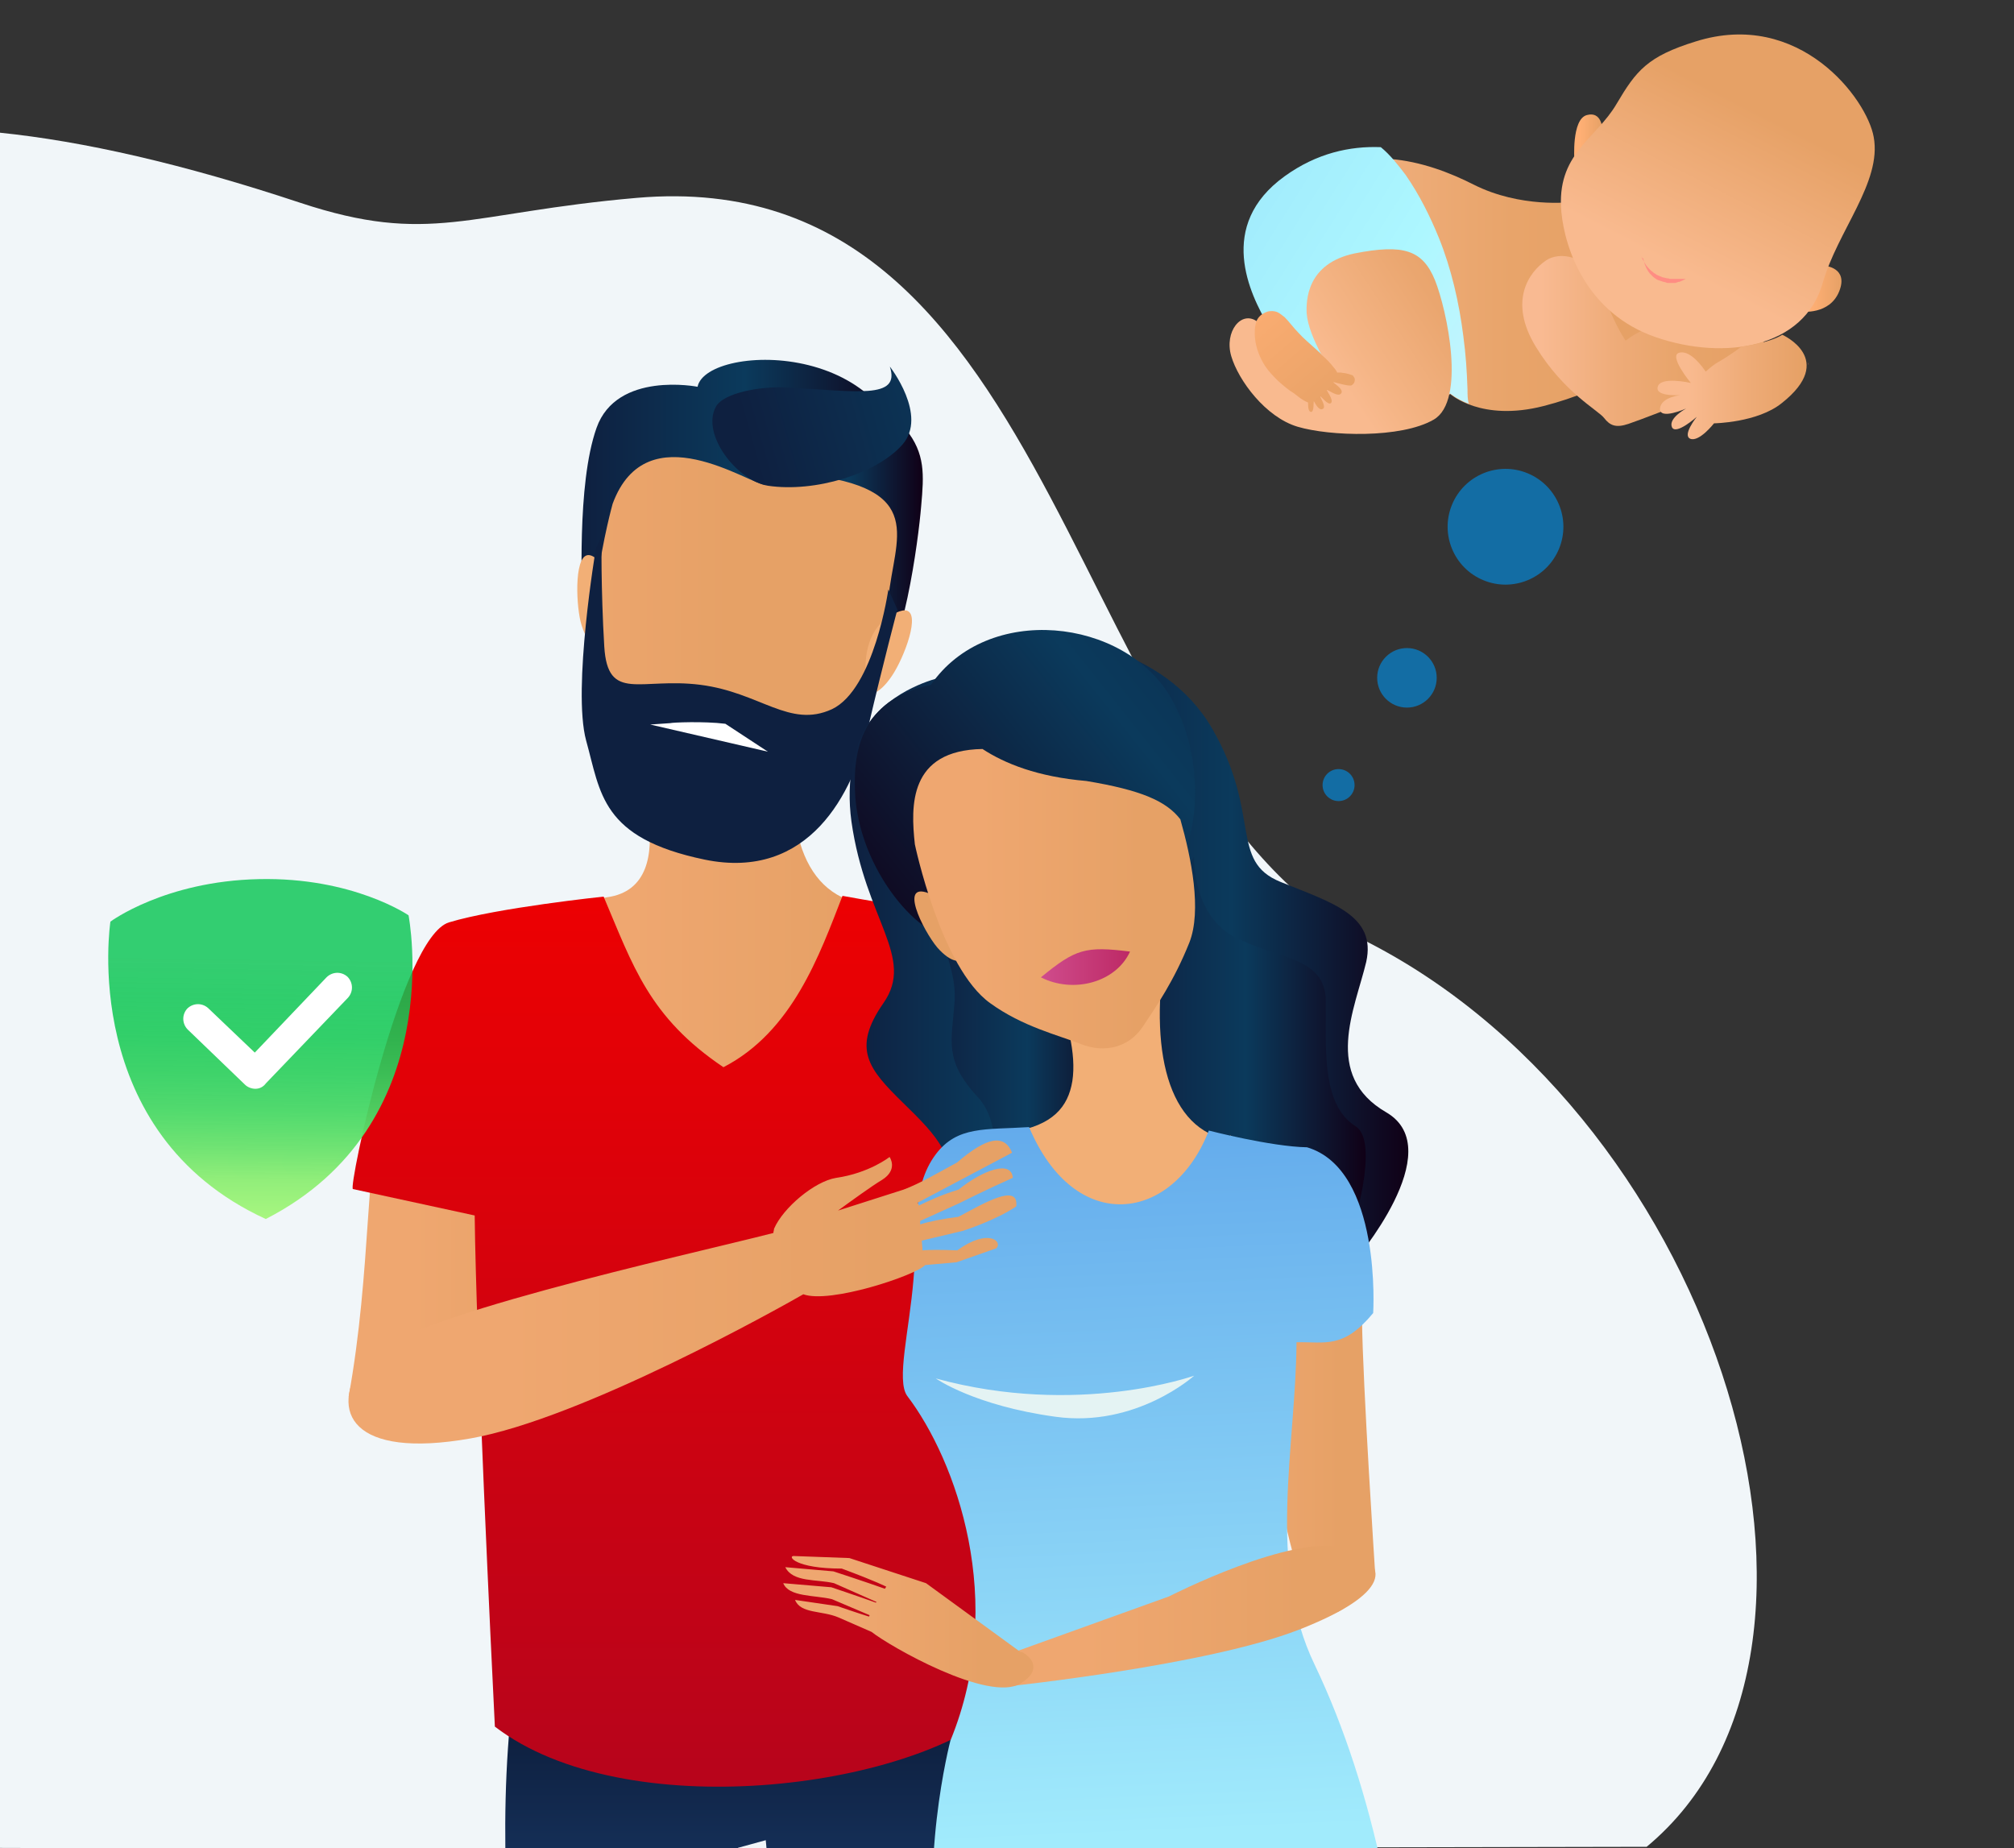 <?xml version="1.0" encoding="utf-8"?>
<!-- Generator: Adobe Illustrator 27.6.1, SVG Export Plug-In . SVG Version: 6.00 Build 0)  -->
<svg version="1.1" id="Слой_1" xmlns="http://www.w3.org/2000/svg" xmlns:xlink="http://www.w3.org/1999/xlink" x="0px" y="0px"
	 viewBox="0 0 2165.1 1987.1" style="enable-background:new 0 0 2165.1 1987.1;" xml:space="preserve">
<rect x="0" y="0" width="2165.1" height="1987.1" fill="#333333" stroke="none"/>
<style type="text/css">
	.st0{fill:#F1F6F9;}
	
		.st1{clip-path:url(#SVGID_00000182498678737485008300000001001828597182789565_);fill-rule:evenodd;clip-rule:evenodd;fill:url(#SVGID_00000070102494668610055080000002810851692055433862_);}
	
		.st2{clip-path:url(#SVGID_00000016753786093352105010000013214331273029947823_);fill-rule:evenodd;clip-rule:evenodd;fill:url(#SVGID_00000019652977947537270520000001262818568262026889_);}
	
		.st3{clip-path:url(#SVGID_00000067208156152502834020000003331222657045542583_);fill-rule:evenodd;clip-rule:evenodd;fill:url(#SVGID_00000143612796752899913320000000181318109828344710_);}
	
		.st4{clip-path:url(#SVGID_00000083789514675667550830000011578771122416763049_);fill-rule:evenodd;clip-rule:evenodd;fill:#F2AF76;}
	
		.st5{clip-path:url(#SVGID_00000144335073425929416500000007766480262783245218_);fill-rule:evenodd;clip-rule:evenodd;fill:url(#SVGID_00000091006110804127649630000017599205962907942804_);}
	
		.st6{clip-path:url(#SVGID_00000045594554250882020250000009072113883827532932_);fill-rule:evenodd;clip-rule:evenodd;fill:url(#SVGID_00000068672127937630845160000003988008457922073768_);}
	
		.st7{clip-path:url(#SVGID_00000063606138186510750760000015700229907900668815_);fill-rule:evenodd;clip-rule:evenodd;fill:url(#SVGID_00000010293586724539536770000002112338051627983257_);}
	
		.st8{clip-path:url(#SVGID_00000127759685751665288820000013329848523088004782_);fill-rule:evenodd;clip-rule:evenodd;fill:#E6A166;}
	
		.st9{clip-path:url(#SVGID_00000178195840269643843670000012564961481008876712_);fill-rule:evenodd;clip-rule:evenodd;fill:url(#SVGID_00000134217402129508465810000011662468058615075505_);}
	
		.st10{clip-path:url(#SVGID_00000083056619497352155850000008736586418765980348_);fill-rule:evenodd;clip-rule:evenodd;fill:url(#SVGID_00000066499274567069870600000007117326634733927359_);}
	
		.st11{clip-path:url(#SVGID_00000183220082679011766960000011944614466646473126_);fill-rule:evenodd;clip-rule:evenodd;fill:#F2AF76;}
	
		.st12{clip-path:url(#SVGID_00000183217921228348766550000009232467620583080382_);fill-rule:evenodd;clip-rule:evenodd;fill:#0E2040;}
	
		.st13{clip-path:url(#SVGID_00000165933584191456016940000001191112813587547826_);fill-rule:evenodd;clip-rule:evenodd;fill:url(#SVGID_00000013890193951121174510000000850130562411933063_);}
	
		.st14{clip-path:url(#SVGID_00000066504694732742553600000013021000285531220878_);fill-rule:evenodd;clip-rule:evenodd;fill:url(#SVGID_00000021097295345121168010000007896141229674099856_);}
	
		.st15{clip-path:url(#SVGID_00000111165766412824030750000000984378149273708941_);fill-rule:evenodd;clip-rule:evenodd;fill:url(#SVGID_00000030456570574607872430000011031418910235899052_);}
	
		.st16{clip-path:url(#SVGID_00000122697771177530277600000017959010910195983007_);fill-rule:evenodd;clip-rule:evenodd;fill:url(#SVGID_00000049921910127561485500000017106594126737608623_);}
	
		.st17{clip-path:url(#SVGID_00000158713263115055454780000010987291470738388919_);fill-rule:evenodd;clip-rule:evenodd;fill:url(#SVGID_00000182507599537034907180000008607833882762665369_);}
	
		.st18{clip-path:url(#SVGID_00000005264289305976974550000012281626472919703735_);fill-rule:evenodd;clip-rule:evenodd;fill:#E6A166;}
	
		.st19{clip-path:url(#SVGID_00000062881392032597267360000012544849533363610511_);fill-rule:evenodd;clip-rule:evenodd;fill:#F2AF76;}
	
		.st20{clip-path:url(#SVGID_00000101074222626870363860000007277228360680898997_);fill-rule:evenodd;clip-rule:evenodd;fill:url(#SVGID_00000152246907939112035340000011796910003667550909_);}
	
		.st21{clip-path:url(#SVGID_00000049194567028773828990000014227439861187659912_);fill-rule:evenodd;clip-rule:evenodd;fill:url(#SVGID_00000045584678416090549070000009237555446096513438_);}
	
		.st22{clip-path:url(#SVGID_00000106144337130446588160000006121654153588136077_);fill-rule:evenodd;clip-rule:evenodd;fill:url(#SVGID_00000161622417762988959280000004088828942792547242_);}
	
		.st23{clip-path:url(#SVGID_00000035519316630538126820000018403176693054245806_);fill-rule:evenodd;clip-rule:evenodd;fill:url(#SVGID_00000088119544697742509660000009566610431535163552_);}
	
		.st24{clip-path:url(#SVGID_00000057867819850254177670000008311430813192285587_);fill-rule:evenodd;clip-rule:evenodd;fill:url(#SVGID_00000032611404819665667860000016280928253715197877_);}
	
		.st25{clip-path:url(#SVGID_00000087414726553101455760000011071551471911351209_);fill-rule:evenodd;clip-rule:evenodd;fill:url(#SVGID_00000026858153629723986410000004476639503618314163_);}
	
		.st26{clip-path:url(#SVGID_00000037687906551765718640000001363580048483668397_);fill-rule:evenodd;clip-rule:evenodd;fill:#E4F3F3;}
	
		.st27{clip-path:url(#SVGID_00000042017827492471029250000016008311695421355151_);fill-rule:evenodd;clip-rule:evenodd;fill:#FFFFFF;}
	
		.st28{clip-path:url(#SVGID_00000106839518514943511310000009930795537603230637_);fill-rule:evenodd;clip-rule:evenodd;fill:url(#SVGID_00000152960302665048012650000015328680650657778313_);}
	.st29{clip-path:url(#SVGID_00000079483535479878406890000017798189339749401995_);}
	.st30{fill:url(#SVGID_00000007395952805067966720000015295443316635148221_);}
	.st31{fill:url(#SVGID_00000067209317799830200460000003262821523114936511_);}
	
		.st32{clip-path:url(#SVGID_00000176034219831272473650000001489809367828024211_);fill:url(#SVGID_00000081644414009309505690000003675167023377714871_);}
	
		.st33{clip-path:url(#SVGID_00000021819402736590000380000014243101194157630651_);fill:url(#SVGID_00000070082369689689141120000000240097976546337712_);}
	
		.st34{clip-path:url(#SVGID_00000079473156266846087980000016034884351117856409_);fill:url(#SVGID_00000115488201493386137030000007674213326777225887_);}
	
		.st35{clip-path:url(#SVGID_00000012436373736546726030000014061761824419910792_);fill:url(#SVGID_00000121262152187108568370000004889989356262697377_);}
	
		.st36{clip-path:url(#SVGID_00000088128108455276783930000002918696959234846351_);fill:url(#SVGID_00000035522738189691564240000017095500861234113162_);}
	.st37{clip-path:url(#SVGID_00000089572715347994560150000003381502236917749139_);}
	.st38{fill:url(#SVGID_00000065775306207596687850000016262291840924014468_);}
	.st39{fill:url(#SVGID_00000154385558521613165980000007275171191688284550_);}
	.st40{fill:url(#SVGID_00000091710212395285170150000008681719675519864990_);}
	.st41{fill:url(#SVGID_00000026855437135620496550000017523336199370285459_);}
	.st42{fill:url(#SVGID_00000134968511434008899700000017655957000786293663_);}
	.st43{fill:url(#SVGID_00000017499988295046295550000006933516603062860939_);}
	.st44{fill:url(#SVGID_00000103966737833819843050000011475116560697446819_);}
	.st45{fill:url(#SVGID_00000174559950231626905920000010864122292009267890_);}
	.st46{clip-path:url(#SVGID_00000039128967184413459590000007389884612787477398_);fill:#FF8D83;}
	.st47{clip-path:url(#SVGID_00000181795734294900215060000014381663482223993279_);}
	.st48{fill:url(#SVGID_00000040558410769621778590000009702365167385987225_);}
	.st49{fill:#D9725D;}
	
		.st50{clip-path:url(#SVGID_00000155133601622289451670000007164676479764464304_);fill:url(#SVGID_00000123432209269931751610000009200499396145657263_);}
	.st51{clip-path:url(#SVGID_00000134235990317204670860000012510864378358520489_);fill:#FFFFFF;}
	.st52{fill:#136DA4;}
	.st53{clip-path:url(#SVGID_00000061457777226973906590000017205773876049801137_);fill:#136DA4;}
	.st54{clip-path:url(#SVGID_00000116942547633486160110000013316561400177149860_);fill:#136DA4;}
</style>
<path class="st0" d="M1770.2,1985.4c-510.1,0.7-1210.3,3.5-1770.8,1.2v-1844c90,9.2,196.8,33.4,323.1,75.3
	c140,46.4,179.2,10.7,362.2-5.2c463.8-40,459.3,631.8,787.2,800.9C1849.3,1208.3,2021.6,1777,1770.2,1985.4z"/>
<g>
	<defs>
		<rect id="SVGID_1_" x="34.5" y="-9.1" width="2021.5" height="1996.4"/>
	</defs>
	<clipPath id="SVGID_00000093163351269474566510000005257238301002639236_">
		<use xlink:href="#SVGID_1_"  style="overflow:visible;"/>
	</clipPath>
	
		<linearGradient id="SVGID_00000181775869942965542510000017062708494283557296_" gradientUnits="userSpaceOnUse" x1="814.284" y1="209.289" x2="814.284" y2="1090.711" gradientTransform="matrix(1 0 0 1 0 1658)">
		<stop  offset="0" style="stop-color:#0E2040"/>
		<stop  offset="1" style="stop-color:#3E8AE2"/>
	</linearGradient>
	
		<path style="clip-path:url(#SVGID_00000093163351269474566510000005257238301002639236_);fill-rule:evenodd;clip-rule:evenodd;fill:url(#SVGID_00000181775869942965542510000017062708494283557296_);" d="
		M559,1771.7c-50.9,288.2,40.4,579.5,3,777.9c-17.2,91.3-5.2,131.8,1.5,327.2C570.2,3071.4,687,2709,687,2709l108.6,9.7l-48.7-190.9
		l46.4-541.3l29.9-8.2l35.9,382.6c14.2,171.4-38.9,205.9-35.9,356.4c2.2,137,128.8-149,111.6,4.5l139.3-2.2
		c-3.7-299.5,40.4-840.8-24-954.6C964.8,1611.4,571,1703.5,559,1771.7L559,1771.7z"/>
</g>
<g>
	<defs>
		<rect id="SVGID_00000029008916336099017920000009332385276575347337_" x="34.5" y="-9.1" width="2021.5" height="1996.4"/>
	</defs>
	<clipPath id="SVGID_00000049922936508464710320000006691203830005194140_">
		<use xlink:href="#SVGID_00000029008916336099017920000009332385276575347337_"  style="overflow:visible;"/>
	</clipPath>
	
		<linearGradient id="SVGID_00000142897297391691559540000010357980527567514537_" gradientUnits="userSpaceOnUse" x1="625.149" y1="-1084.047" x2="976.915" y2="-1084.047" gradientTransform="matrix(1 0 0 1 0 1658)">
		<stop  offset="0" style="stop-color:#0E2040"/>
		<stop  offset="0.5" style="stop-color:#0B3A5C"/>
		<stop  offset="1" style="stop-color:#100016"/>
	</linearGradient>
	
		<path style="clip-path:url(#SVGID_00000049922936508464710320000006691203830005194140_);fill-rule:evenodd;clip-rule:evenodd;fill:url(#SVGID_00000142897297391691559540000010357980527567514537_);" d="
		M646.6,701.8c-6.7-2.2-21-32.2-21-41.2c0.7-24.7-6-139.3,15.7-200.6c21.7-61.4,108.6-44.2,108.6-44.2
		c9.7-47.9,232.8-53.2,226.9,117.5c-3,93.6-27.7,214.9-71.9,214.1C867.5,781.9,669.1,745.2,646.6,701.8L646.6,701.8z"/>
</g>
<g>
	<defs>
		<rect id="SVGID_00000054254932740554748010000013324557353906404766_" x="34.5" y="-9.1" width="2021.5" height="1996.4"/>
	</defs>
	<clipPath id="SVGID_00000091696599006852775910000007917019334976761016_">
		<use xlink:href="#SVGID_00000054254932740554748010000013324557353906404766_"  style="overflow:visible;"/>
	</clipPath>
	
		<linearGradient id="SVGID_00000159471910985167858900000017206900264812528779_" gradientUnits="userSpaceOnUse" x1="831.706" y1="-1061.35" x2="991.774" y2="-1061.35" gradientTransform="matrix(1 0 0 1 0 1658)">
		<stop  offset="0" style="stop-color:#0E2040"/>
		<stop  offset="0.5" style="stop-color:#0B3A5C"/>
		<stop  offset="1" style="stop-color:#100016"/>
	</linearGradient>
	
		<path style="clip-path:url(#SVGID_00000091696599006852775910000007917019334976761016_);fill-rule:evenodd;clip-rule:evenodd;fill:url(#SVGID_00000159471910985167858900000017206900264812528779_);" d="
		M973.8,461.5c21,26.2,19.5,48.7,16.5,82.4c-3,36.7-19.5,163.2-50.2,187.9l-108.6-200l43.4-35.2L973.8,461.5L973.8,461.5z"/>
</g>
<g>
	<defs>
		<rect id="SVGID_00000115474344472830894860000016731332584952387985_" x="34.5" y="-9.1" width="2021.5" height="1996.4"/>
	</defs>
	<clipPath id="SVGID_00000137837454094380268570000015273032587830642063_">
		<use xlink:href="#SVGID_00000115474344472830894860000016731332584952387985_"  style="overflow:visible;"/>
	</clipPath>
	
		<path style="clip-path:url(#SVGID_00000137837454094380268570000015273032587830642063_);fill-rule:evenodd;clip-rule:evenodd;fill:#F2AF76;" d="
		M642.1,695.1c0,0-11.2-0.7-18-27c-5.2-21.7-6.7-75.6,10.5-71.1c3,0.7,7.5,3.7,12,9.7C676.6,642.6,642.1,695.1,642.1,695.1
		L642.1,695.1z"/>
</g>
<g>
	<defs>
		<rect id="SVGID_00000064319916644291962290000017413515445152931509_" x="34.5" y="-9.1" width="2021.5" height="1996.4"/>
	</defs>
	<clipPath id="SVGID_00000181773230791792838280000000937742801033722546_">
		<use xlink:href="#SVGID_00000064319916644291962290000017413515445152931509_"  style="overflow:visible;"/>
	</clipPath>
	
		<linearGradient id="SVGID_00000057119012487926901750000007277966312468888498_" gradientUnits="userSpaceOnUse" x1="581.726" y1="-669.559" x2="987.2" y2="-669.559" gradientTransform="matrix(1 0 0 1 0 1658)">
		<stop  offset="0.232" style="stop-color:#EFA770"/>
		<stop  offset="0.805" style="stop-color:#E6A166"/>
	</linearGradient>
	
		<path style="clip-path:url(#SVGID_00000181773230791792838280000000937742801033722546_);fill-rule:evenodd;clip-rule:evenodd;fill:url(#SVGID_00000057119012487926901750000007277966312468888498_);" d="
		M675.8,802.9c0,0,64.4,149.7-23.2,161.7c-7.5,0.7-41.2,17.2-48.7,18c-40.4,6-19.5,112.3,14.2,147.5c4.5,5.2,68.1,104.1,110.1,147.5
		l259-126.5c0,0-5.2-161.7-70.4-181.9S839,860.5,863.7,740C889.2,620.2,675.8,802.9,675.8,802.9L675.8,802.9z"/>
</g>
<g>
	<defs>
		<rect id="SVGID_00000125583542774229626240000002461602921493672855_" x="34.5" y="-9.1" width="2021.5" height="1996.4"/>
	</defs>
	<clipPath id="SVGID_00000114066347238619249570000000292121124805320121_">
		<use xlink:href="#SVGID_00000125583542774229626240000002461602921493672855_"  style="overflow:visible;"/>
	</clipPath>
	
		<linearGradient id="SVGID_00000115511076099310456960000017977318845972477072_" gradientUnits="userSpaceOnUse" x1="478.956" y1="-974.972" x2="861.215" y2="-974.972" gradientTransform="matrix(1 0 0 1 0 1658)">
		<stop  offset="0.232" style="stop-color:#EFA770"/>
		<stop  offset="0.805" style="stop-color:#E6A166"/>
	</linearGradient>
	
		<path style="clip-path:url(#SVGID_00000114066347238619249570000000292121124805320121_);fill-rule:evenodd;clip-rule:evenodd;fill:url(#SVGID_00000115511076099310456960000017977318845972477072_);" d="
		M658.6,541.6c0,0-41.9,149.7-6.7,215.6c23.2,43.4,57.6,72.6,78.6,95.1c20.2,21.7,50.2,29.9,77.1,14.2c27-15.7,59.9-33.7,97.3-67.4
		c31.4-28.5,41.2-93.6,49.4-143.7c1.5-65.9,46.4-122.8-66.6-142.3c-18.7-3-35.9,9.7-64.4,8.2C806.1,521.4,695.3,442,658.6,541.6
		L658.6,541.6z"/>
</g>
<g>
	<defs>
		<rect id="SVGID_00000130628659295549430980000006430133731171477431_" x="34.5" y="-9.1" width="2021.5" height="1996.4"/>
	</defs>
	<clipPath id="SVGID_00000099659508685609541150000003555762690751897764_">
		<use xlink:href="#SVGID_00000130628659295549430980000006430133731171477431_"  style="overflow:visible;"/>
	</clipPath>
	
		<linearGradient id="SVGID_00000080914437941497699760000016713474437210453900_" gradientUnits="userSpaceOnUse" x1="374.8" y1="-396.393" x2="668.591" y2="-396.393" gradientTransform="matrix(1 0 0 1 0 1658)">
		<stop  offset="0.232" style="stop-color:#EFA770"/>
		<stop  offset="0.805" style="stop-color:#E6A166"/>
	</linearGradient>
	
		<path style="clip-path:url(#SVGID_00000099659508685609541150000003555762690751897764_);fill-rule:evenodd;clip-rule:evenodd;fill:url(#SVGID_00000080914437941497699760000016713474437210453900_);" d="
		M374.8,1501.4c49.4-272.5-27.7-487.4,247.8-491.9c12.7,27.7,24.7,55.4,37.4,83.1c32.2,71.1-32.9,39.7-83.1,142.3
		c-52.4,106.3-60.6,271.8-104.1,277.8C440,1517.9,374.8,1501.4,374.8,1501.4L374.8,1501.4z"/>
</g>
<g>
	<defs>
		<rect id="SVGID_00000107566280776174487760000000768701086553913249_" x="34.5" y="-9.1" width="2021.5" height="1996.4"/>
	</defs>
	<clipPath id="SVGID_00000155852225710991137820000016656452282688465029_">
		<use xlink:href="#SVGID_00000107566280776174487760000000768701086553913249_"  style="overflow:visible;"/>
	</clipPath>
	
		<path style="clip-path:url(#SVGID_00000155852225710991137820000016656452282688465029_);fill-rule:evenodd;clip-rule:evenodd;fill:#E6A166;" d="
		M1219.4,1532.8c-13.5-58.4-92.1-424.5-124.3-444c-32.2-18.7-75.6-6.7-159.5-33.7c-7.5,27,0,68.9-6.7,95.8
		c-18.7,68.9-11.2,29.2,55.4,128.8c69.6,102.6,142.3,328.7,184.9,334.7C1202.1,1618.9,1219.4,1532.8,1219.4,1532.8L1219.4,1532.8z"
		/>
</g>
<g>
	<defs>
		<rect id="SVGID_00000065777946945797421440000014051558659741092497_" x="34.5" y="-9.1" width="2021.5" height="1996.4"/>
	</defs>
	<clipPath id="SVGID_00000127737901608007164780000015226818828118733979_">
		<use xlink:href="#SVGID_00000065777946945797421440000014051558659741092497_"  style="overflow:visible;"/>
	</clipPath>
	
		<linearGradient id="SVGID_00000128479177512706286180000004229015389430041728_" gradientUnits="userSpaceOnUse" x1="791.728" y1="-772.561" x2="791.728" y2="240.742" gradientTransform="matrix(1 0 0 1 0 1658)">
		<stop  offset="0" style="stop-color:#F10000"/>
		<stop  offset="1" style="stop-color:#B8041B"/>
	</linearGradient>
	
		<path style="clip-path:url(#SVGID_00000127737901608007164780000015226818828118733979_);fill-rule:evenodd;clip-rule:evenodd;fill:url(#SVGID_00000128479177512706286180000004229015389430041728_);" d="
		M510.3,1306.7c1.5,132.5,18,476.2,21.7,549.5c140,107.1,445.5,67.4,544.3-20.2c-13.5-177.4-5.2-367.6-30.7-515.8l22.5,46.4
		l136.3-113.8c0,0-69.6-264.3-119-265s-179.7-24.7-179.7-24.7c-24.7,63.6-53.9,146-128,184.2c-80.1-53.9-97.3-109.3-128.8-183.4
		c0,0-114.5,12-166.2,27.7s-108.6,286-103.3,286.7L510.3,1306.7L510.3,1306.7z"/>
</g>
<g>
	<defs>
		<rect id="SVGID_00000104682136905726799160000005217304448710470295_" x="34.5" y="-9.1" width="2021.5" height="1996.4"/>
	</defs>
	<clipPath id="SVGID_00000150101499801680828280000000819320661594251415_">
		<use xlink:href="#SVGID_00000104682136905726799160000005217304448710470295_"  style="overflow:visible;"/>
	</clipPath>
	
		<linearGradient id="SVGID_00000179647827398289346070000008245572489652127363_" gradientUnits="userSpaceOnUse" x1="806.404" y1="-1177.094" x2="1281.286" y2="-1311.055" gradientTransform="matrix(1 0 0 1 0 1658)">
		<stop  offset="0" style="stop-color:#0E2040"/>
		<stop  offset="0.5" style="stop-color:#0B3A5C"/>
		<stop  offset="1" style="stop-color:#100016"/>
	</linearGradient>
	
		<path style="clip-path:url(#SVGID_00000150101499801680828280000000819320661594251415_);fill-rule:evenodd;clip-rule:evenodd;fill:url(#SVGID_00000179647827398289346070000008245572489652127363_);" d="
		M956.6,394.1c0,0,41.2,52.4,13.5,83.9s-94.3,51.7-144.5,44.2c-32.9-5.2-71.9-54.7-56.2-84.6c8.2-15.7,49.4-22.5,75.6-21
		C919.9,420.3,968.5,430,956.6,394.1L956.6,394.1z"/>
</g>
<g>
	<defs>
		<rect id="SVGID_00000176758843605831586750000016043910062778063766_" x="34.5" y="-9.1" width="2021.5" height="1996.4"/>
	</defs>
	<clipPath id="SVGID_00000026135614662318970510000014459006308007209112_">
		<use xlink:href="#SVGID_00000176758843605831586750000016043910062778063766_"  style="overflow:visible;"/>
	</clipPath>
	
		<path style="clip-path:url(#SVGID_00000026135614662318970510000014459006308007209112_);fill-rule:evenodd;clip-rule:evenodd;fill:#F2AF76;" d="
		M933.4,746c0,0,10.5,3,25.5-19.5c12.7-18.7,32.2-68.9,14.2-70.4c-3.7,0-8.2,1.5-15,5.2C917.6,684.6,933.4,746,933.4,746L933.4,746z
		"/>
</g>
<g>
	<defs>
		<rect id="SVGID_00000101087075988484500940000010960572594070297532_" x="34.5" y="-9.1" width="2021.5" height="1996.4"/>
	</defs>
	<clipPath id="SVGID_00000075126063847171740080000009291474463978489504_">
		<use xlink:href="#SVGID_00000101087075988484500940000010960572594070297532_"  style="overflow:visible;"/>
	</clipPath>
	
		<path style="clip-path:url(#SVGID_00000075126063847171740080000009291474463978489504_);fill-rule:evenodd;clip-rule:evenodd;fill:#0E2040;" d="
		M640.6,589.5c0,0-25.5,151.2-10.5,206.6c15.7,56.2,15.7,104.8,127.3,128c112.3,23.2,160.2-71.9,175.9-142.3
		c16.5-70.4,31.4-126.5,31.4-126.5l-9.7-21.7c0,0-15,107.1-60.6,128.8c-45.7,21-77.1-18-141.5-26.2s-99.6,19.5-103.3-41.2
		c-3.7-61.4-3-118.3-3-118.3L640.6,589.5L640.6,589.5z"/>
</g>
<g>
	<defs>
		<rect id="SVGID_00000105406751252355370640000014457613205930893458_" x="34.5" y="-9.1" width="2021.5" height="1996.4"/>
	</defs>
	<clipPath id="SVGID_00000129913779409420125810000014866813222432380087_">
		<use xlink:href="#SVGID_00000105406751252355370640000014457613205930893458_"  style="overflow:visible;"/>
	</clipPath>
	
		<linearGradient id="SVGID_00000116217924183998681460000000588149866699431093_" gradientUnits="userSpaceOnUse" x1="913.389" y1="-602.573" x2="1219.973" y2="-602.573" gradientTransform="matrix(1 0 0 1 0 1658)">
		<stop  offset="0" style="stop-color:#0E2040"/>
		<stop  offset="0.5" style="stop-color:#0B3A5C"/>
		<stop  offset="1" style="stop-color:#100016"/>
	</linearGradient>
	
		<path style="clip-path:url(#SVGID_00000129913779409420125810000014866813222432380087_);fill-rule:evenodd;clip-rule:evenodd;fill:url(#SVGID_00000116217924183998681460000000588149866699431093_);" d="
		M1012.7,728c0,0-45.7,9-74.9,44.2c-20.2,24.7-28.5,66.6-22.5,110.8c15,106.3,68.9,146,34.4,195.4c-34.4,49.4-15.7,71.1,21,107.1
		c36.7,35.9,60.6,59.1,50.2,113.8c-24.7,129.5,142.3,74.1,172.2,57.6l26.2-59.1L1012.7,728L1012.7,728z"/>
</g>
<g>
	<defs>
		<rect id="SVGID_00000140697017380657575070000013825222095559153027_" x="34.5" y="-9.1" width="2021.5" height="1996.4"/>
	</defs>
	<clipPath id="SVGID_00000155869088991115519710000014381057188308729999_">
		<use xlink:href="#SVGID_00000140697017380657575070000013825222095559153027_"  style="overflow:visible;"/>
	</clipPath>
	
		<linearGradient id="SVGID_00000173873416019951254450000007548138617428785837_" gradientUnits="userSpaceOnUse" x1="998.175" y1="-507.641" x2="1210.471" y2="-507.641" gradientTransform="matrix(1 0 0 1 0 1658)">
		<stop  offset="0" style="stop-color:#0E2040"/>
		<stop  offset="0.5" style="stop-color:#0B3A5C"/>
		<stop  offset="1" style="stop-color:#100016"/>
	</linearGradient>
	
		<path style="clip-path:url(#SVGID_00000155869088991115519710000014381057188308729999_);fill-rule:evenodd;clip-rule:evenodd;fill:url(#SVGID_00000173873416019951254450000007548138617428785837_);" d="
		M1210.4,1271.5l-73.4-202.9c-42.7-51.7-95.1-90.6-138.5-84.6c0,0,30.7,50.9,27.7,92.8c-3,42.7-12,62.9,25.5,103.3
		c37.4,40.4,5.2,136.3,5.2,136.3S1178.2,1327.7,1210.4,1271.5L1210.4,1271.5z"/>
</g>
<g>
	<defs>
		<rect id="SVGID_00000075846692703998729140000014667228787646827422_" x="34.5" y="-9.1" width="2021.5" height="1996.4"/>
	</defs>
	<clipPath id="SVGID_00000130632578281296721090000004568180733106318482_">
		<use xlink:href="#SVGID_00000075846692703998729140000014667228787646827422_"  style="overflow:visible;"/>
	</clipPath>
	
		<linearGradient id="SVGID_00000158717894529733447490000013906350828038221982_" gradientUnits="userSpaceOnUse" x1="1134" y1="-636.15" x2="1513.968" y2="-636.15" gradientTransform="matrix(1 0 0 1 0 1658)">
		<stop  offset="0" style="stop-color:#0E2040"/>
		<stop  offset="0.5" style="stop-color:#0B3A5C"/>
		<stop  offset="1" style="stop-color:#100016"/>
	</linearGradient>
	
		<path style="clip-path:url(#SVGID_00000130632578281296721090000004568180733106318482_);fill-rule:evenodd;clip-rule:evenodd;fill:url(#SVGID_00000158717894529733447490000013906350828038221982_);" d="
		M1134,686.8c0,0,115.3,3.7,169.2,96.6c53.2,92.1,18,142.3,73.4,164.7c55.4,22.5,103.3,35.9,92.1,86.1c-12,50.2-47.2,122,21.7,161.7
		c68.9,40.4-35.2,161-35.2,161l-99.6-100.3l-88.3,21L1134,686.8L1134,686.8z"/>
</g>
<g>
	<defs>
		<rect id="SVGID_00000021798485942939378380000003605485186358067864_" x="34.5" y="-9.1" width="2021.5" height="1996.4"/>
	</defs>
	<clipPath id="SVGID_00000018920539206232204250000007353484277637967246_">
		<use xlink:href="#SVGID_00000021798485942939378380000003605485186358067864_"  style="overflow:visible;"/>
	</clipPath>
	
		<linearGradient id="SVGID_00000075859846135635643160000004754292438938647700_" gradientUnits="userSpaceOnUse" x1="1209.6" y1="-532.279" x2="1468.591" y2="-532.279" gradientTransform="matrix(1 0 0 1 0 1658)">
		<stop  offset="0" style="stop-color:#0E2040"/>
		<stop  offset="0.5" style="stop-color:#0B3A5C"/>
		<stop  offset="1" style="stop-color:#100016"/>
	</linearGradient>
	
		<path style="clip-path:url(#SVGID_00000018920539206232204250000007353484277637967246_);fill-rule:evenodd;clip-rule:evenodd;fill:url(#SVGID_00000075859846135635643160000004754292438938647700_);" d="
		M1240.3,1160l-30.7-137l74.1-101.8c0,0-2.2,62.1,43.4,86.1c46.4,24,97.3,21,98.1,68.1s-6,111.6,32.2,135.5
		c26.2,16.5-3,112.3-6.7,116.8c-16.5,18.7-139.3-71.9-139.3-71.9L1240.3,1160L1240.3,1160z"/>
</g>
<g>
	<defs>
		<rect id="SVGID_00000086677944768816258320000016030516486894674065_" x="34.5" y="-9.1" width="2021.5" height="1996.4"/>
	</defs>
	<clipPath id="SVGID_00000075148975931484889210000003551320630783108003_">
		<use xlink:href="#SVGID_00000086677944768816258320000016030516486894674065_"  style="overflow:visible;"/>
	</clipPath>
	
		<linearGradient id="SVGID_00000055688654495701797220000007676038599861341841_" gradientUnits="userSpaceOnUse" x1="1503.243" y1="-1123.191" x2="904.829" y2="-648.309" gradientTransform="matrix(1 0 0 1 0 1658)">
		<stop  offset="0" style="stop-color:#0E2040"/>
		<stop  offset="0.5" style="stop-color:#0B3A5C"/>
		<stop  offset="1" style="stop-color:#100016"/>
	</linearGradient>
	
		<path style="clip-path:url(#SVGID_00000075148975931484889210000003551320630783108003_);fill-rule:evenodd;clip-rule:evenodd;fill:url(#SVGID_00000055688654495701797220000007676038599861341841_);" d="
		M1029.9,1008.8c-38.2,5.2-107.8-73.4-110.8-158.7c-2.2-52.4,13.5-99.6,81.6-113.8c60.6-88.3,208.1-72.6,258.3,14.2
		c42.7,73.4,27,176.7-8.2,193.2C1234.3,986.3,1064.4,1034.2,1029.9,1008.8L1029.9,1008.8z"/>
</g>
<g>
	<defs>
		<rect id="SVGID_00000026883790983264279490000004230143270744019882_" x="34.5" y="-9.1" width="2021.5" height="1996.4"/>
	</defs>
	<clipPath id="SVGID_00000104672419087049065190000016945859326506940064_">
		<use xlink:href="#SVGID_00000026883790983264279490000004230143270744019882_"  style="overflow:visible;"/>
	</clipPath>
	
		<path style="clip-path:url(#SVGID_00000104672419087049065190000016945859326506940064_);fill-rule:evenodd;clip-rule:evenodd;fill:#E6A166;" d="
		M1032.2,1032.7c0,0-9,3.7-24.7-14.2c-15-18-43.4-74.1-6-56.9C1038.9,978.1,1032.2,1032.7,1032.2,1032.7L1032.2,1032.7z"/>
</g>
<g>
	<defs>
		<rect id="SVGID_00000070102366940544711700000018184074734665186235_" x="34.5" y="-9.1" width="2021.5" height="1996.4"/>
	</defs>
	<clipPath id="SVGID_00000041989072140464600590000009510465562853432228_">
		<use xlink:href="#SVGID_00000070102366940544711700000018184074734665186235_"  style="overflow:visible;"/>
	</clipPath>
	
		<path style="clip-path:url(#SVGID_00000041989072140464600590000009510465562853432228_);fill-rule:evenodd;clip-rule:evenodd;fill:#F2AF76;" d="
		M1131.8,1058.9c15.7,35.9,25.5,74.1,21,103.3c-4.5,27.7-21,47.9-65.1,54.7c-42.7,6-112.3,101.1-64.4,151.2
		c13.5,14.2,1.5,30.7,1.5,30.7l103.3,110.1l247.1-121.3c0,0-2.2-145.2-64.4-164.7c-62.1-19.5-77.1-113.1-53.2-228.3
		C1281.5,880,1131.8,1058.9,1131.8,1058.9L1131.8,1058.9z"/>
</g>
<g>
	<defs>
		<rect id="SVGID_00000022551943640722492900000002857652641879778977_" x="34.5" y="-9.1" width="2021.5" height="1996.4"/>
	</defs>
	<clipPath id="SVGID_00000145021020859335129640000016592112828064559797_">
		<use xlink:href="#SVGID_00000022551943640722492900000002857652641879778977_"  style="overflow:visible;"/>
	</clipPath>
	
		<linearGradient id="SVGID_00000149353908700879908470000007379775788507370422_" gradientUnits="userSpaceOnUse" x1="981.704" y1="-691.863" x2="1285.187" y2="-691.863" gradientTransform="matrix(1 0 0 1 0 1658)">
		<stop  offset="0.232" style="stop-color:#EFA770"/>
		<stop  offset="0.805" style="stop-color:#E6A166"/>
	</linearGradient>
	
		<path style="clip-path:url(#SVGID_00000145021020859335129640000016592112828064559797_);fill-rule:evenodd;clip-rule:evenodd;fill:url(#SVGID_00000149353908700879908470000007379775788507370422_);" d="
		M983.5,907.7c0,0,27.7,132.5,80.9,170.7c35.2,25.5,73.4,34.4,98.1,44.2c24.7,9.7,50.9,3.7,65.9-18.7c15-22.5,33.7-49.4,50.2-90.6
		c13.5-34.4,2.2-90.6-9.7-132.5c-15-19.5-41.9-31.4-101.1-41.2c-52.4-4.5-87.6-18.7-111.6-34.4C976.8,806.6,979,866.5,983.5,907.7
		L983.5,907.7z"/>
</g>
<g>
	<defs>
		<rect id="SVGID_00000114031147579876899290000014304451232665174962_" x="34.5" y="-9.1" width="2021.5" height="1996.4"/>
	</defs>
	<clipPath id="SVGID_00000119098139817900441170000005157814774985648259_">
		<use xlink:href="#SVGID_00000114031147579876899290000014304451232665174962_"  style="overflow:visible;"/>
	</clipPath>
	
		<linearGradient id="SVGID_00000110447254274508110770000009842569199849790363_" gradientUnits="userSpaceOnUse" x1="1119.315" y1="-618.346" x2="1215.116" y2="-618.346" gradientTransform="matrix(1 0 0 1 0 1658)">
		<stop  offset="0" style="stop-color:#CF4C8C"/>
		<stop  offset="1" style="stop-color:#BD2965"/>
	</linearGradient>
	
		<path style="clip-path:url(#SVGID_00000119098139817900441170000005157814774985648259_);fill-rule:evenodd;clip-rule:evenodd;fill:url(#SVGID_00000110447254274508110770000009842569199849790363_);" d="
		M1119,1050.7c37.4-30.7,47.9-33.7,95.8-27.7C1199.9,1055.9,1154.2,1068.6,1119,1050.7L1119,1050.7z"/>
</g>
<g>
	<defs>
		<rect id="SVGID_00000154404653051892602380000014530843878794289305_" x="34.5" y="-9.1" width="2021.5" height="1996.4"/>
	</defs>
	<clipPath id="SVGID_00000067204578887502477470000001780149953785769132_">
		<use xlink:href="#SVGID_00000154404653051892602380000014530843878794289305_"  style="overflow:visible;"/>
	</clipPath>
	
		<linearGradient id="SVGID_00000039105259442904214960000010711662017801041079_" gradientUnits="userSpaceOnUse" x1="1284.957" y1="-179.905" x2="1478.4" y2="-179.905" gradientTransform="matrix(1 0 0 1 0 1658)">
		<stop  offset="0.232" style="stop-color:#EFA770"/>
		<stop  offset="0.805" style="stop-color:#E6A166"/>
	</linearGradient>
	
		<path style="clip-path:url(#SVGID_00000067204578887502477470000001780149953785769132_);fill-rule:evenodd;clip-rule:evenodd;fill:url(#SVGID_00000039105259442904214960000010711662017801041079_);" d="
		M1478.4,1692.3c0,0-13.5-204.4-14.2-274c-0.7-75.6-6-114.5-24.7-134.8c-20.2-21.7-57.6-22.5-116.8-62.9c-12,19.5-15.7,53.9-27,73.4
		c-29.9,49.4,9,48.7,38.9,141.5c30.7,95.8,53.2,284.5,85.4,298.7C1444.7,1744.7,1478.4,1692.3,1478.4,1692.3L1478.4,1692.3z"/>
</g>
<g>
	<defs>
		<rect id="SVGID_00000173143307001355260370000015482328195906629519_" x="34.5" y="-9.1" width="2021.5" height="1996.4"/>
	</defs>
	<clipPath id="SVGID_00000157285982770733476980000007999876668859597496_">
		<use xlink:href="#SVGID_00000173143307001355260370000015482328195906629519_"  style="overflow:visible;"/>
	</clipPath>
	
		<linearGradient id="SVGID_00000163042005676809522550000006886209542268026809_" gradientUnits="userSpaceOnUse" x1="1327.88" y1="1987.396" x2="1212.368" y2="-630.871" gradientTransform="matrix(1 0 0 1 0 1658)">
		<stop  offset="0" style="stop-color:#C9F4FD"/>
		<stop  offset="0.324" style="stop-color:#ADF7FF"/>
		<stop  offset="0.639" style="stop-color:#A1EBFC"/>
		<stop  offset="1" style="stop-color:#559CE8"/>
	</linearGradient>
	
		<path style="clip-path:url(#SVGID_00000157285982770733476980000007999876668859597496_);fill-rule:evenodd;clip-rule:evenodd;fill:url(#SVGID_00000163042005676809522550000006886209542268026809_);" d="
		M1393.8,1443c31.4-0.7,50.2,7.5,82.4-31.4c0,0,9.7-154.2-71.1-178.2c-38.9-0.7-105.6-18-105.6-18c-38.2,98.8-143.7,113.8-193.2-3.7
		c-47.2,3-77.1-1.5-100.3,29.2c-27,35.9-19.5,85.4-24,134.8c-4.5,54.7-18.7,108.6-6.7,125c52.4,68.9,107.8,220.9,46.4,370.6
		c0,0-35.9,137-9.7,260.5c22.5,104.8,49.4,569.8,49.4,569.8l485.9-16.5c-10.5-181.9-11.2-444-60.6-672.3
		c-17.2-80.1-41.2-155.7-73.4-223.1C1361.6,1682.6,1393,1556,1393.8,1443L1393.8,1443z"/>
</g>
<g>
	<defs>
		<rect id="SVGID_00000115492107151305584810000011389742756714960549_" x="34.5" y="-9.1" width="2021.5" height="1996.4"/>
	</defs>
	<clipPath id="SVGID_00000069367266659822900710000000993109861018345885_">
		<use xlink:href="#SVGID_00000115492107151305584810000011389742756714960549_"  style="overflow:visible;"/>
	</clipPath>
	
		<linearGradient id="SVGID_00000036233201439217927820000008560046409340979613_" gradientUnits="userSpaceOnUse" x1="1069.6" y1="79.325" x2="1478.715" y2="79.325" gradientTransform="matrix(1 0 0 1 0 1658)">
		<stop  offset="0.232" style="stop-color:#EFA770"/>
		<stop  offset="0.805" style="stop-color:#E6A166"/>
	</linearGradient>
	
		<path style="clip-path:url(#SVGID_00000069367266659822900710000000993109861018345885_);fill-rule:evenodd;clip-rule:evenodd;fill:url(#SVGID_00000036233201439217927820000008560046409340979613_);" d="
		M1069.6,1783.6l187.2-67.4c0,0,133.3-68.1,187.2-51.7c53.9,16.5,50.2,49.4-47.9,87.6s-310.7,60.6-310.7,60.6L1069.6,1783.6
		L1069.6,1783.6z"/>
</g>
<g>
	<defs>
		<rect id="SVGID_00000123405358304487536010000014982000064821262998_" x="34.5" y="-9.1" width="2021.5" height="1996.4"/>
	</defs>
	<clipPath id="SVGID_00000049215670087990096720000006052145080163771291_">
		<use xlink:href="#SVGID_00000123405358304487536010000014982000064821262998_"  style="overflow:visible;"/>
	</clipPath>
	
		<linearGradient id="SVGID_00000010991721264698974180000003018440913346861965_" gradientUnits="userSpaceOnUse" x1="842" y1="85.465" x2="1110.942" y2="85.465" gradientTransform="matrix(1 0 0 1 0 1658)">
		<stop  offset="0.232" style="stop-color:#EFA770"/>
		<stop  offset="0.805" style="stop-color:#E6A166"/>
	</linearGradient>
	
		<path style="clip-path:url(#SVGID_00000049215670087990096720000006052145080163771291_);fill-rule:evenodd;clip-rule:evenodd;fill:url(#SVGID_00000010991721264698974180000003018440913346861965_);" d="
		M1097.3,1776.2L995.5,1702l-82.4-27l-59.9-2.2c-6.7,0,1.5,13.5,51.7,13.5c38.2,14.2,47.9,19.5,47.9,19.5s-0.7,0.7-1.5,2.2
		c-21-7.5-55.4-18.7-55.4-18.7l-51.7-4.5c8.2,16.5,33.7,12.7,52.4,17.2l45.7,20.2l-0.7,0.7c-21-7.5-47.9-16.5-47.9-16.5L842,1702
		c6,15,33.7,12.7,52.4,17.2l40.4,17.2c0,0.7-0.7,1.5-0.7,1.5c-16.5-5.2-33.7-11.2-33.7-11.2l-45.7-6.7c6,15,28.5,11.2,46.4,18.7
		l35.9,15.7c18.7,15,125.8,76.4,160.2,55.4C1128.8,1790.4,1095.8,1773.2,1097.3,1776.2L1097.3,1776.2z"/>
</g>
<g>
	<defs>
		<rect id="SVGID_00000136391578876851099030000005840308417939457952_" x="34.5" y="-9.1" width="2021.5" height="1996.4"/>
	</defs>
	<clipPath id="SVGID_00000036217939941370216950000001132080050863760561_">
		<use xlink:href="#SVGID_00000136391578876851099030000005840308417939457952_"  style="overflow:visible;"/>
	</clipPath>
	
		<path style="clip-path:url(#SVGID_00000036217939941370216950000001132080050863760561_);fill-rule:evenodd;clip-rule:evenodd;fill:#E4F3F3;" d="
		M1006,1481.9c0,0,41.2,29.2,128.8,41.2c86.8,12,149-44.2,149-44.2S1158.7,1523.8,1006,1481.9L1006,1481.9z"/>
</g>
<g>
	<defs>
		<rect id="SVGID_00000009549634134507464950000006195080442788401555_" x="34.5" y="-9.1" width="2021.5" height="1996.4"/>
	</defs>
	<clipPath id="SVGID_00000158739610825645833920000015997558235038084782_">
		<use xlink:href="#SVGID_00000009549634134507464950000006195080442788401555_"  style="overflow:visible;"/>
	</clipPath>
	
		<path style="clip-path:url(#SVGID_00000158739610825645833920000015997558235038084782_);fill-rule:evenodd;clip-rule:evenodd;fill:#FFFFFF;" d="
		M825.5,808.1L699,778.9l21.7-1.5c1.5-0.7,35.9-2.2,59.1,0.7"/>
</g>
<g>
	<defs>
		<rect id="SVGID_00000075152344871074702830000012184775259472124062_" x="34.5" y="-9.1" width="2021.5" height="1996.4"/>
	</defs>
	<clipPath id="SVGID_00000067237203196504701160000000803526542301537946_">
		<use xlink:href="#SVGID_00000075152344871074702830000012184775259472124062_"  style="overflow:visible;"/>
	</clipPath>
	
		<linearGradient id="SVGID_00000104695140576526719890000004773805283192117691_" gradientUnits="userSpaceOnUse" x1="374.606" y1="-269.009" x2="1093.691" y2="-269.009" gradientTransform="matrix(1 0 0 1 0 1658)">
		<stop  offset="0.232" style="stop-color:#EFA770"/>
		<stop  offset="0.805" style="stop-color:#E6A166"/>
	</linearGradient>
	
		<path style="clip-path:url(#SVGID_00000067237203196504701160000000803526542301537946_);fill-rule:evenodd;clip-rule:evenodd;fill:url(#SVGID_00000104695140576526719890000004773805283192117691_);" d="
		M1035.2,1323.2l-44.2,10.5c0,3.7,0.7,6.7,0.7,10.5c8.2-0.7,20.2-0.7,37.4,0c32.9-24,49.4-9.7,41.9-2.2l-42.7,15l-33.7,3
		c-10.5,11.2-102.6,41.9-131,31.4c-24.7,14.2-238.1,134-357.9,155c-127.3,22.5-152.7-28.5-115.3-82.4
		c32.2-46.4,345.1-113.8,441-138.5c0-1.5,0.7-3,0.7-4.5c9.7-22.5,43.4-50.9,66.6-54.7c35.9-5.2,57.6-22.5,57.6-22.5
		s9.7,13.5-8.2,24.7c-11.2,6.7-32.9,22.5-47.2,32.9l70.4-22.5c18-6.7,38.2-18.7,57.6-29.2c32.2-27.7,50.9-30.7,59.1-10.5
		l-101.8,53.9c0.7,0.7,1.5,1.5,1.5,3c10.5-5.2,25.5-12,42.7-17.2c26.2-21,56.9-32.2,58.4-12.7c-28.5,12.7-58.4,27.7-58.4,27.7
		l-41.2,18.7v3.7c9-3,24-6,41.2-8.2c25.5-13.5,65.1-37.4,62.1-11.2C1070.4,1312,1035.2,1323.2,1035.2,1323.2z"/>
</g>
<g>
	<defs>
		<rect id="SVGID_00000062176906046179971060000009062951452375274625_" x="34.5" y="-9.1" width="2021.5" height="1996.4"/>
	</defs>
	<clipPath id="SVGID_00000070815528850968982740000009343395563396256400_">
		<use xlink:href="#SVGID_00000062176906046179971060000009062951452375274625_"  style="overflow:visible;"/>
	</clipPath>
	<g style="clip-path:url(#SVGID_00000070815528850968982740000009343395563396256400_);">
		
			<linearGradient id="SVGID_00000169530486125651758790000004164042345445596847_" gradientUnits="userSpaceOnUse" x1="1692.3" y1="-1510.379" x2="1722.75" y2="-1510.379" gradientTransform="matrix(1 0 0 1 0 1658)">
			<stop  offset="0.216" style="stop-color:#FFAF74"/>
			<stop  offset="1" style="stop-color:#E6A166"/>
		</linearGradient>
		<path style="fill:url(#SVGID_00000169530486125651758790000004164042345445596847_);" d="M1722.5,138.4c0,0-0.6-19.1-16.6-14.7
			c-16.6,4.5-13.4,48.5-13.4,48.5L1722.5,138.4z"/>
		
			<linearGradient id="SVGID_00000154427267656763567940000012851707494073520051_" gradientUnits="userSpaceOnUse" x1="1937.443" y1="-1347.506" x2="1979.937" y2="-1347.506" gradientTransform="matrix(1 0 0 1 0 1658)">
			<stop  offset="0.216" style="stop-color:#FFAF74"/>
			<stop  offset="1" style="stop-color:#E6A166"/>
		</linearGradient>
		<path style="fill:url(#SVGID_00000154427267656763567940000012851707494073520051_);" d="M1961.9,285.8c0,0,25.5,1.9,15.3,27.4
			S1937,335,1937,335S1951.1,294.8,1961.9,285.8z"/>
	</g>
</g>
<g>
	<defs>
		<rect id="SVGID_00000007412327437584990340000000787132955263092883_" x="34.5" y="-9.1" width="2021.5" height="1996.4"/>
	</defs>
	<clipPath id="SVGID_00000118377285129204000590000014906545953439120823_">
		<use xlink:href="#SVGID_00000007412327437584990340000000787132955263092883_"  style="overflow:visible;"/>
	</clipPath>
	
		<linearGradient id="SVGID_00000010999920704443980590000008173855369549833385_" gradientUnits="userSpaceOnUse" x1="1347.89" y1="-1351.91" x2="1798.054" y2="-1351.91" gradientTransform="matrix(1 0 0 1 0 1658)">
		<stop  offset="7.261875e-02" style="stop-color:#F9BA8F"/>
		<stop  offset="8.648953e-02" style="stop-color:#F8B98E"/>
		<stop  offset="0.357" style="stop-color:#EEAC78"/>
		<stop  offset="0.617" style="stop-color:#E8A46A"/>
		<stop  offset="0.853" style="stop-color:#E6A166"/>
	</linearGradient>
	
		<path style="clip-path:url(#SVGID_00000118377285129204000590000014906545953439120823_);fill:url(#SVGID_00000010999920704443980590000008173855369549833385_);" d="
		M1691.3,216.9c-2.6,0.6-56.8,7-107.2-18.5c-50.4-25.5-124.5-48.5-194.1,1.9c-70.2,51.1-35.7,120.6-16.6,153.2
		s139.8,85.5,162.8,77.9c23-7.7,23-7.7,23-7.7s33.2,30,100.2,12.8s121.3-50.4,137.2-90.6C1812.6,306.3,1691.3,216.9,1691.3,216.9z"
		/>
</g>
<g>
	<defs>
		<rect id="SVGID_00000121271730975004276830000017363396674695667337_" x="34.5" y="-9.1" width="2021.5" height="1996.4"/>
	</defs>
	<clipPath id="SVGID_00000005953195111676575400000001361258171985145019_">
		<use xlink:href="#SVGID_00000121271730975004276830000017363396674695667337_"  style="overflow:visible;"/>
	</clipPath>
	
		<linearGradient id="SVGID_00000143599439066762575390000010613276537213106325_" gradientUnits="userSpaceOnUse" x1="1636.486" y1="-1291.455" x2="1911.838" y2="-1291.455" gradientTransform="matrix(1 0 0 1 0 1658)">
		<stop  offset="7.261875e-02" style="stop-color:#F9BA92"/>
		<stop  offset="0.115" style="stop-color:#F7B88E"/>
		<stop  offset="0.375" style="stop-color:#EEAB78"/>
		<stop  offset="0.625" style="stop-color:#E8A46A"/>
		<stop  offset="0.853" style="stop-color:#E6A166"/>
	</linearGradient>
	
		<path style="clip-path:url(#SVGID_00000005953195111676575400000001361258171985145019_);fill:url(#SVGID_00000143599439066762575390000010613276537213106325_);" d="
		M1811.3,335.6c-2.6,0.6-30.6,11.5-49.8,21.7c-5.1,2.6-9.6,5.7-14,8.9c-4.5-7-14-22.3-24.3-52.3c-14.7-42.1-47.9-43.4-61.3-33.8
		c-17.9,12.1-40.9,43.4-10.9,92.6s67,68.3,73.4,76.6s12.8,10.9,26.2,6.4s49.2-18.5,75.3-28.7c26.2-10.2,72.8-47.9,84.9-90
		C1923.6,295.4,1813.8,335,1811.3,335.6z"/>
</g>
<g>
	<defs>
		<rect id="SVGID_00000078756793579981201100000009010698969573885590_" x="34.5" y="-9.1" width="2021.5" height="1996.4"/>
	</defs>
	<clipPath id="SVGID_00000036242298732731004180000011288357158170595986_">
		<use xlink:href="#SVGID_00000078756793579981201100000009010698969573885590_"  style="overflow:visible;"/>
	</clipPath>
	
		<linearGradient id="SVGID_00000166668638873155835860000015788191574992257188_" gradientUnits="userSpaceOnUse" x1="1769.378" y1="-1310.464" x2="1906.58" y2="-1577.413" gradientTransform="matrix(1 0 0 1 0 1658)">
		<stop  offset="0.228" style="stop-color:#F9BA8F"/>
		<stop  offset="0.857" style="stop-color:#E6A166"/>
	</linearGradient>
	
		<path style="clip-path:url(#SVGID_00000036242298732731004180000011288357158170595986_);fill:url(#SVGID_00000166668638873155835860000015788191574992257188_);" d="
		M1822.8,44.6c-51.7,16-63.8,31.3-84.9,67c-22.3,38.3-65.1,53.6-59.4,116.2c3.8,40.2,27.4,109.2,101.5,134.7s159.6,11.5,179.4-58.1
		c16-56.2,63.8-108.5,54.9-157C2007.2,106.5,1934.5,9.4,1822.8,44.6z"/>
</g>
<g>
	<defs>
		<rect id="SVGID_00000183238243386690328260000010538660791464070528_" x="34.5" y="-9.1" width="2021.5" height="1996.4"/>
	</defs>
	<clipPath id="SVGID_00000080920102133247990150000011087377356870731423_">
		<use xlink:href="#SVGID_00000183238243386690328260000010538660791464070528_"  style="overflow:visible;"/>
	</clipPath>
	
		<linearGradient id="SVGID_00000080908903273388486320000016754405425974538383_" gradientUnits="userSpaceOnUse" x1="1634.035" y1="-1268.044" x2="1205.215" y2="-1536.826" gradientTransform="matrix(1 0 0 1 0 1658)">
		<stop  offset="0" style="stop-color:#C9F4FD"/>
		<stop  offset="0.324" style="stop-color:#ADF7FF"/>
		<stop  offset="0.7" style="stop-color:#A1EBFC"/>
		<stop  offset="1" style="stop-color:#559CE8"/>
	</linearGradient>
	
		<path style="clip-path:url(#SVGID_00000080920102133247990150000011087377356870731423_);fill:url(#SVGID_00000080908903273388486320000016754405425974538383_);" d="
		M1577.6,418.6c-0.6-19.1-1.9-38.3-4.5-57.4c-4.5-35.7-12.8-72.1-26.2-105.3c-9.6-23.6-21.1-46.6-35.7-67.7
		c-7.7-10.2-16.6-21.7-26.8-30c-33.2-1.3-68.9,6.4-103.4,31.3c-73.4,53-37.7,126.4-17.2,160.9c20.4,33.8,146.8,89.4,171.1,81.1
		c24.3-8.3,24.3-8.3,24.3-8.3s6.4,5.7,19.8,10.9C1577.6,429.5,1577.6,423.7,1577.6,418.6z"/>
</g>
<g>
	<defs>
		<rect id="SVGID_00000025421212710977836460000012130042599716646546_" x="34.5" y="-9.1" width="2021.5" height="1996.4"/>
	</defs>
	<clipPath id="SVGID_00000120548482711425106900000011177558866654252958_">
		<use xlink:href="#SVGID_00000025421212710977836460000012130042599716646546_"  style="overflow:visible;"/>
	</clipPath>
	
		<linearGradient id="SVGID_00000040559772571772199690000000613983269527283597_" gradientUnits="userSpaceOnUse" x1="1361.741" y1="-1210.75" x2="1637.064" y2="-1390.103" gradientTransform="matrix(1 0 0 1 0 1658)">
		<stop  offset="0.265" style="stop-color:#F9BA8F"/>
		<stop  offset="0.362" style="stop-color:#F5B586"/>
		<stop  offset="0.664" style="stop-color:#EAA66F"/>
		<stop  offset="0.853" style="stop-color:#E6A166"/>
	</linearGradient>
	
		<path style="clip-path:url(#SVGID_00000120548482711425106900000011177558866654252958_);fill:url(#SVGID_00000040559772571772199690000000613983269527283597_);" d="
		M1404.7,336.9c-0.6-14,0-53.6,51.7-64.5c52.3-10.2,72.8-3.8,86.2,28.7c12.8,31.9,33.8,129.6-1.3,150
		c-35.1,20.4-111.7,17.9-146.2,7.7c-34.5-10.2-63.8-49.8-71.5-76s10.9-49.8,28.1-37c6.4,4.5,19.8,29.4,43.4,37
		c23.6,7.7,37.7,19.1,37.7,19.1S1406.6,363.1,1404.7,336.9z"/>
</g>
<g>
	<defs>
		<rect id="SVGID_00000057863196833960970230000016149312627288473258_" x="34.5" y="-9.1" width="2021.5" height="1996.4"/>
	</defs>
	<clipPath id="SVGID_00000044174883324539288860000010186900978867261887_">
		<use xlink:href="#SVGID_00000057863196833960970230000016149312627288473258_"  style="overflow:visible;"/>
	</clipPath>
	<g style="clip-path:url(#SVGID_00000044174883324539288860000010186900978867261887_);">
		
			<linearGradient id="SVGID_00000074435631645240066430000003679777074653477537_" gradientUnits="userSpaceOnUse" x1="1297.003" y1="-1387.498" x2="1446.098" y2="-1213.782" gradientTransform="matrix(1 0 0 1 0 1658)">
			<stop  offset="0.216" style="stop-color:#FFAF74"/>
			<stop  offset="1" style="stop-color:#E6A166"/>
		</linearGradient>
		<path style="fill:url(#SVGID_00000074435631645240066430000003679777074653477537_);" d="M1456.4,409L1456.4,409
			c0,1.9-1.3,3.8-3.2,5.1c-2.6,1.9-19.8-3.8-19.8-3.2c-0.6,0.6,12.1,7.7,8.3,12.1c-3.2,4.5-14.7-4.5-15.3-3.8
			c-0.6,0.6,7.7,10.9,4.5,14c-3.2,3.2-10.9-7.7-11.5-7c-0.6,0.6,7,11.5,2.6,13.4c-4.5,2.6-8.9-7.7-9.6-8.3
			c-0.6,0.6,0.6,12.1-3.2,11.5c-3.8-0.6-2.6-10.2-3.2-10.2c-6.4-2.6-9.6-5.7-14.7-9.6c-6.4-3.8-12.1-8.9-17.2-13.4
			c-5.1-5.1-10.2-10.2-14-16c-5.7-8.9-9.6-18.5-10.9-29.4c-0.6-6.4-0.6-13.4,1.9-19.8c1.3-2.6,3.2-5.1,6.4-7
			c1.9-1.3,3.8-1.9,5.7-2.6l0,0c3.2-0.6,6.4-0.6,9.6,0.6c3.2,1.3,5.7,3.8,8.3,5.7c5.1,5.1,9.6,11.5,14.7,16.6
			c5.7,6.4,12.8,12.1,19.1,17.9c1.9,1.9,4.5,3.8,6.4,6.4c4.5,3.8,8.9,8.3,12.8,13.4c1.3,1.3,1.9,2.6,3.2,4.5c0,0.6,0,0.6,0.6,0.6
			s1.3,0,2.6,0c1.9,0,3.2,0.6,5.1,0.6c3.2,0.6,5.7,1.3,8.9,2.6C1454.4,404.6,1457,405.8,1456.4,409
			C1456.4,409,1456.4,408.4,1456.4,409z"/>
		
			<linearGradient id="SVGID_00000050654234625809070350000006382045877660683190_" gradientUnits="userSpaceOnUse" x1="1410.4" y1="-1215.8" x2="1410.4" y2="-1215.8" gradientTransform="matrix(1 0 0 1 0 1658)">
			<stop  offset="0.216" style="stop-color:#FFAF74"/>
			<stop  offset="1" style="stop-color:#FFDFC6"/>
		</linearGradient>
		<path style="fill:url(#SVGID_00000050654234625809070350000006382045877660683190_);" d="M1410.4,442.2L1410.4,442.2L1410.4,442.2
			z"/>
		
			<linearGradient id="SVGID_00000028310060350044569740000002245959141853260717_" gradientUnits="userSpaceOnUse" x1="1421.552" y1="-1218.3" x2="1421.612" y2="-1218.3" gradientTransform="matrix(1 0 0 1 0 1658)">
			<stop  offset="0.216" style="stop-color:#FFAF74"/>
			<stop  offset="1" style="stop-color:#FFDFC6"/>
		</linearGradient>
		<path style="fill:url(#SVGID_00000028310060350044569740000002245959141853260717_);" d="M1421.3,439.7
			C1421.9,439.7,1421.9,439.7,1421.3,439.7L1421.3,439.7z"/>
		
			<linearGradient id="SVGID_00000020385543523922128150000009235243386244791445_" gradientUnits="userSpaceOnUse" x1="1430.8" y1="-1226" x2="1430.8" y2="-1226" gradientTransform="matrix(1 0 0 1 0 1658)">
			<stop  offset="0.216" style="stop-color:#FFAF74"/>
			<stop  offset="1" style="stop-color:#FFDFC6"/>
		</linearGradient>
		<path style="fill:url(#SVGID_00000020385543523922128150000009235243386244791445_);" d="M1430.8,432L1430.8,432L1430.8,432z"/>
		
			<linearGradient id="SVGID_00000042004740253927747210000013524000151030852770_" gradientUnits="userSpaceOnUse" x1="1430.8" y1="-1226" x2="1430.8" y2="-1226" gradientTransform="matrix(1 0 0 1 0 1658)">
			<stop  offset="0.216" style="stop-color:#FFAF74"/>
			<stop  offset="1" style="stop-color:#FFDFC6"/>
		</linearGradient>
		<path style="fill:url(#SVGID_00000042004740253927747210000013524000151030852770_);" d="M1430.8,432L1430.8,432L1430.8,432z"/>
		
			<linearGradient id="SVGID_00000032637491601136657890000007562833888421200029_" gradientUnits="userSpaceOnUse" x1="1441" y1="-1234.9" x2="1441" y2="-1234.9" gradientTransform="matrix(1 0 0 1 0 1658)">
			<stop  offset="0.216" style="stop-color:#FFAF74"/>
			<stop  offset="1" style="stop-color:#FFDFC6"/>
		</linearGradient>
		<path style="fill:url(#SVGID_00000032637491601136657890000007562833888421200029_);" d="M1441,423.1L1441,423.1L1441,423.1z"/>
		
			<linearGradient id="SVGID_00000142868480193009503920000013311096071706069681_" gradientUnits="userSpaceOnUse" x1="1431.5" y1="-1226.6" x2="1431.5" y2="-1226.6" gradientTransform="matrix(1 0 0 1 0 1658)">
			<stop  offset="0.216" style="stop-color:#FFAF74"/>
			<stop  offset="1" style="stop-color:#FFDFC6"/>
		</linearGradient>
		<path style="fill:url(#SVGID_00000142868480193009503920000013311096071706069681_);" d="M1431.5,431.4L1431.5,431.4L1431.5,431.4
			z"/>
		
			<linearGradient id="SVGID_00000103967090352225602960000010688814134779037880_" gradientUnits="userSpaceOnUse" x1="1412.3" y1="-1226.6" x2="1412.3" y2="-1226.6" gradientTransform="matrix(1 0 0 1 0 1658)">
			<stop  offset="0.216" style="stop-color:#FFAF74"/>
			<stop  offset="1" style="stop-color:#FFDFC6"/>
		</linearGradient>
		<path style="fill:url(#SVGID_00000103967090352225602960000010688814134779037880_);" d="M1412.3,431.4L1412.3,431.4L1412.3,431.4
			z"/>
	</g>
</g>
<g>
	<defs>
		<rect id="SVGID_00000060017551417151249010000005026303310407708052_" x="34.5" y="-9.1" width="2021.5" height="1996.4"/>
	</defs>
	<clipPath id="SVGID_00000063609518823534525120000001023296836614635930_">
		<use xlink:href="#SVGID_00000060017551417151249010000005026303310407708052_"  style="overflow:visible;"/>
	</clipPath>
	<path style="clip-path:url(#SVGID_00000063609518823534525120000001023296836614635930_);fill:#FF8D83;" d="M1764,275
		C1764,275,1764,275.6,1764,275c0.6,1.3,0.6,1.3,1.3,2.6c0.6,1.3,1.9,3.2,3.2,5.7s3.2,4.5,5.7,7c1.3,1.3,2.6,1.9,3.8,3.2
		c1.3,0.6,2.6,1.9,4.5,2.6c1.3,0.6,3.2,1.3,4.5,1.9c0.6,0,1.9,0.6,2.6,0.6c0.6,0,1.9,0.6,2.6,0.6s1.9,0,2.6,0.6c0.6,0,1.3,0,2.6,0
		c0.6,0,1.3,0,2.6,0c0.6,0,0.6,0,1.3,0c0.6,0,0.6,0,1.3,0c0.6,0,1.3,0,1.9,0s1.3,0,1.9,0c1.3,0,1.9,0,3.2,0c1.9,0,2.6,0,2.6,0
		s-0.6,0.6-2.6,1.3c-0.6,0.6-1.9,0.6-2.6,1.3c-0.6,0-1.3,0.6-1.9,0.6s-1.3,0-1.9,0.6c-0.6,0-1.3,0-1.9,0.6c-0.6,0-1.3,0-2.6,0
		c-0.6,0-1.9,0-2.6,0c-0.6,0-1.9,0-2.6,0c-0.6,0-1.9,0-2.6-0.6c-0.6,0-1.9-0.6-2.6-0.6c-1.9-0.6-3.8-1.3-5.7-1.9
		c-1.9-0.6-3.2-1.9-5.1-3.2c-0.6-0.6-1.3-1.3-1.9-1.9s-1.3-1.3-1.9-1.9c-2.6-3.2-3.8-5.7-5.1-8.9c-0.6-1.3-0.6-2.6-1.3-3.8
		c0-1.3-0.6-1.9-0.6-3.2C1764,276.3,1764,275,1764,275z"/>
</g>
<g>
	<defs>
		<rect id="SVGID_00000090290354073154693020000012675864871026144187_" x="34.5" y="-9.1" width="2021.5" height="1996.4"/>
	</defs>
	<clipPath id="SVGID_00000011721735760685368750000013512099665057409720_">
		<use xlink:href="#SVGID_00000090290354073154693020000012675864871026144187_"  style="overflow:visible;"/>
	</clipPath>
	<g style="clip-path:url(#SVGID_00000011721735760685368750000013512099665057409720_);">
		
			<linearGradient id="SVGID_00000026138651675421740970000009045714266983410062_" gradientUnits="userSpaceOnUse" x1="1781.85" y1="-1241.964" x2="1964.601" y2="-1241.964" gradientTransform="matrix(1 0 0 1 0 1658)">
			<stop  offset="0.182" style="stop-color:#F9BA8F"/>
			<stop  offset="0.534" style="stop-color:#EEAB77"/>
			<stop  offset="0.853" style="stop-color:#E6A166"/>
		</linearGradient>
		<path style="fill:url(#SVGID_00000026138651675421740970000009045714266983410062_);" d="M1916,359.9c-14,8.9-44,12.8-44,12.8
			s-11.5,8.9-24.9,16.6c-3.8,1.9-8.3,5.7-13.4,10.2c-9.6-14-19.8-22.3-28.1-20.4c-12.8,2.6,12.1,32.6,12.1,32.6s-33.2-7.7-35.7,4.5
			c-2.6,11.5,29.4,8.3,27.4,8.3c-1.9,0-23.6,1.9-24.9,14.7c-0.6,12.8,28.1,0,28.1,0s-19.1,10.2-15.3,19.8
			c3.8,9.6,26.8-10.9,26.8-10.9s-16,19.8-7,23.6c9.6,3.8,25.5-16.6,25.5-16.6s46.6-0.6,72.8-21.7
			C1975.3,386.1,1916,359.9,1916,359.9z"/>
		<g>
			<path class="st49" d="M1944,391.2C1944.7,395,1944,386.7,1944,391.2L1944,391.2z"/>
			<path class="st49" d="M1938.3,401.4C1938.3,400.7,1938.3,400.7,1938.3,401.4c0-0.6,0.6-0.6,0.6-1.3L1938.3,401.4z"/>
		</g>
	</g>
</g>
<g>
	<defs>
		<rect id="SVGID_00000004524217480417288080000006363336685091327414_" x="34.5" y="-9.1" width="2021.5" height="1996.4"/>
	</defs>
	<clipPath id="SVGID_00000139292522583824946260000001668127089915728035_">
		<use xlink:href="#SVGID_00000004524217480417288080000006363336685091327414_"  style="overflow:visible;"/>
	</clipPath>
	
		<linearGradient id="SVGID_00000121267958868818811920000014828491299328873612_" gradientUnits="userSpaceOnUse" x1="288.474" y1="-637.906" x2="276.701" y2="-311.073" gradientTransform="matrix(1 -2.106081e-02 2.106081e-02 1 4.965 1673.955)">
		<stop  offset="0" style="stop-color:#0AC553;stop-opacity:0.82"/>
		<stop  offset="0.13" style="stop-color:#0EC654;stop-opacity:0.852"/>
		<stop  offset="0.255" style="stop-color:#19CA57;stop-opacity:0.883"/>
		<stop  offset="0.378" style="stop-color:#2DD05D;stop-opacity:0.913"/>
		<stop  offset="0.5" style="stop-color:#48D865;stop-opacity:0.944"/>
		<stop  offset="0.62" style="stop-color:#6BE26F;stop-opacity:0.973"/>
		<stop  offset="0.728" style="stop-color:#91EE7A"/>
		<stop  offset="0.993" style="stop-color:#C0FF86"/>
	</linearGradient>
	
		<path style="clip-path:url(#SVGID_00000139292522583824946260000001668127089915728035_);fill:url(#SVGID_00000121267958868818811920000014828491299328873612_);" d="
		M439.2,984c0,0-59.9-41.2-161-38.9c-101.1,2.2-159.5,45.7-159.5,45.7s-35.2,226.9,167,319.7C483.4,1209.4,439.2,984,439.2,984z"/>
</g>
<g>
	<defs>
		<rect id="SVGID_00000109743722651504221140000010034588799574102919_" x="34.5" y="-9.1" width="2021.5" height="1996.4"/>
	</defs>
	<clipPath id="SVGID_00000044892218138035363980000008318054547420547769_">
		<use xlink:href="#SVGID_00000109743722651504221140000010034588799574102919_"  style="overflow:visible;"/>
	</clipPath>
	<path style="clip-path:url(#SVGID_00000044892218138035363980000008318054547420547769_);fill:#FFFFFF;" d="M274.5,1170.5
		c-3.7,0-8.2-1.5-11.2-4.5l-61.4-59.1c-6-6-6.7-15.7-0.7-22.5c6-6,15.7-6.7,22.5-0.7l50.2,47.9l77.1-80.9c6-6,15.7-6.7,22.5-0.7
		c6,6,6.7,15.7,0.7,22.5l-88.3,92.1C282.7,1169,278.3,1170.5,274.5,1170.5z"/>
</g>
<ellipse transform="matrix(0.383 -0.924 0.924 0.383 475.546 1844.33)" class="st52" cx="1617.9" cy="566.3" rx="62.2" ry="62.2"/>
<g>
	<defs>
		<rect id="SVGID_00000133496048702076200000000007275521648313107640_" x="34.5" y="-9.1" width="2021.5" height="1996.4"/>
	</defs>
	<clipPath id="SVGID_00000015318177392715813790000008930896034083578807_">
		<use xlink:href="#SVGID_00000133496048702076200000000007275521648313107640_"  style="overflow:visible;"/>
	</clipPath>
	
		<circle style="clip-path:url(#SVGID_00000015318177392715813790000008930896034083578807_);fill:#136DA4;" cx="1512.5" cy="728.7" r="32"/>
</g>
<g>
	<defs>
		<rect id="SVGID_00000075840790149999669550000008421930744606226071_" x="34.5" y="-9.1" width="2021.5" height="1996.4"/>
	</defs>
	<clipPath id="SVGID_00000005249487801261665860000010968225793760694663_">
		<use xlink:href="#SVGID_00000075840790149999669550000008421930744606226071_"  style="overflow:visible;"/>
	</clipPath>
	
		<circle style="clip-path:url(#SVGID_00000005249487801261665860000010968225793760694663_);fill:#136DA4;" cx="1439" cy="844" r="17.2"/>
</g>
</svg>
